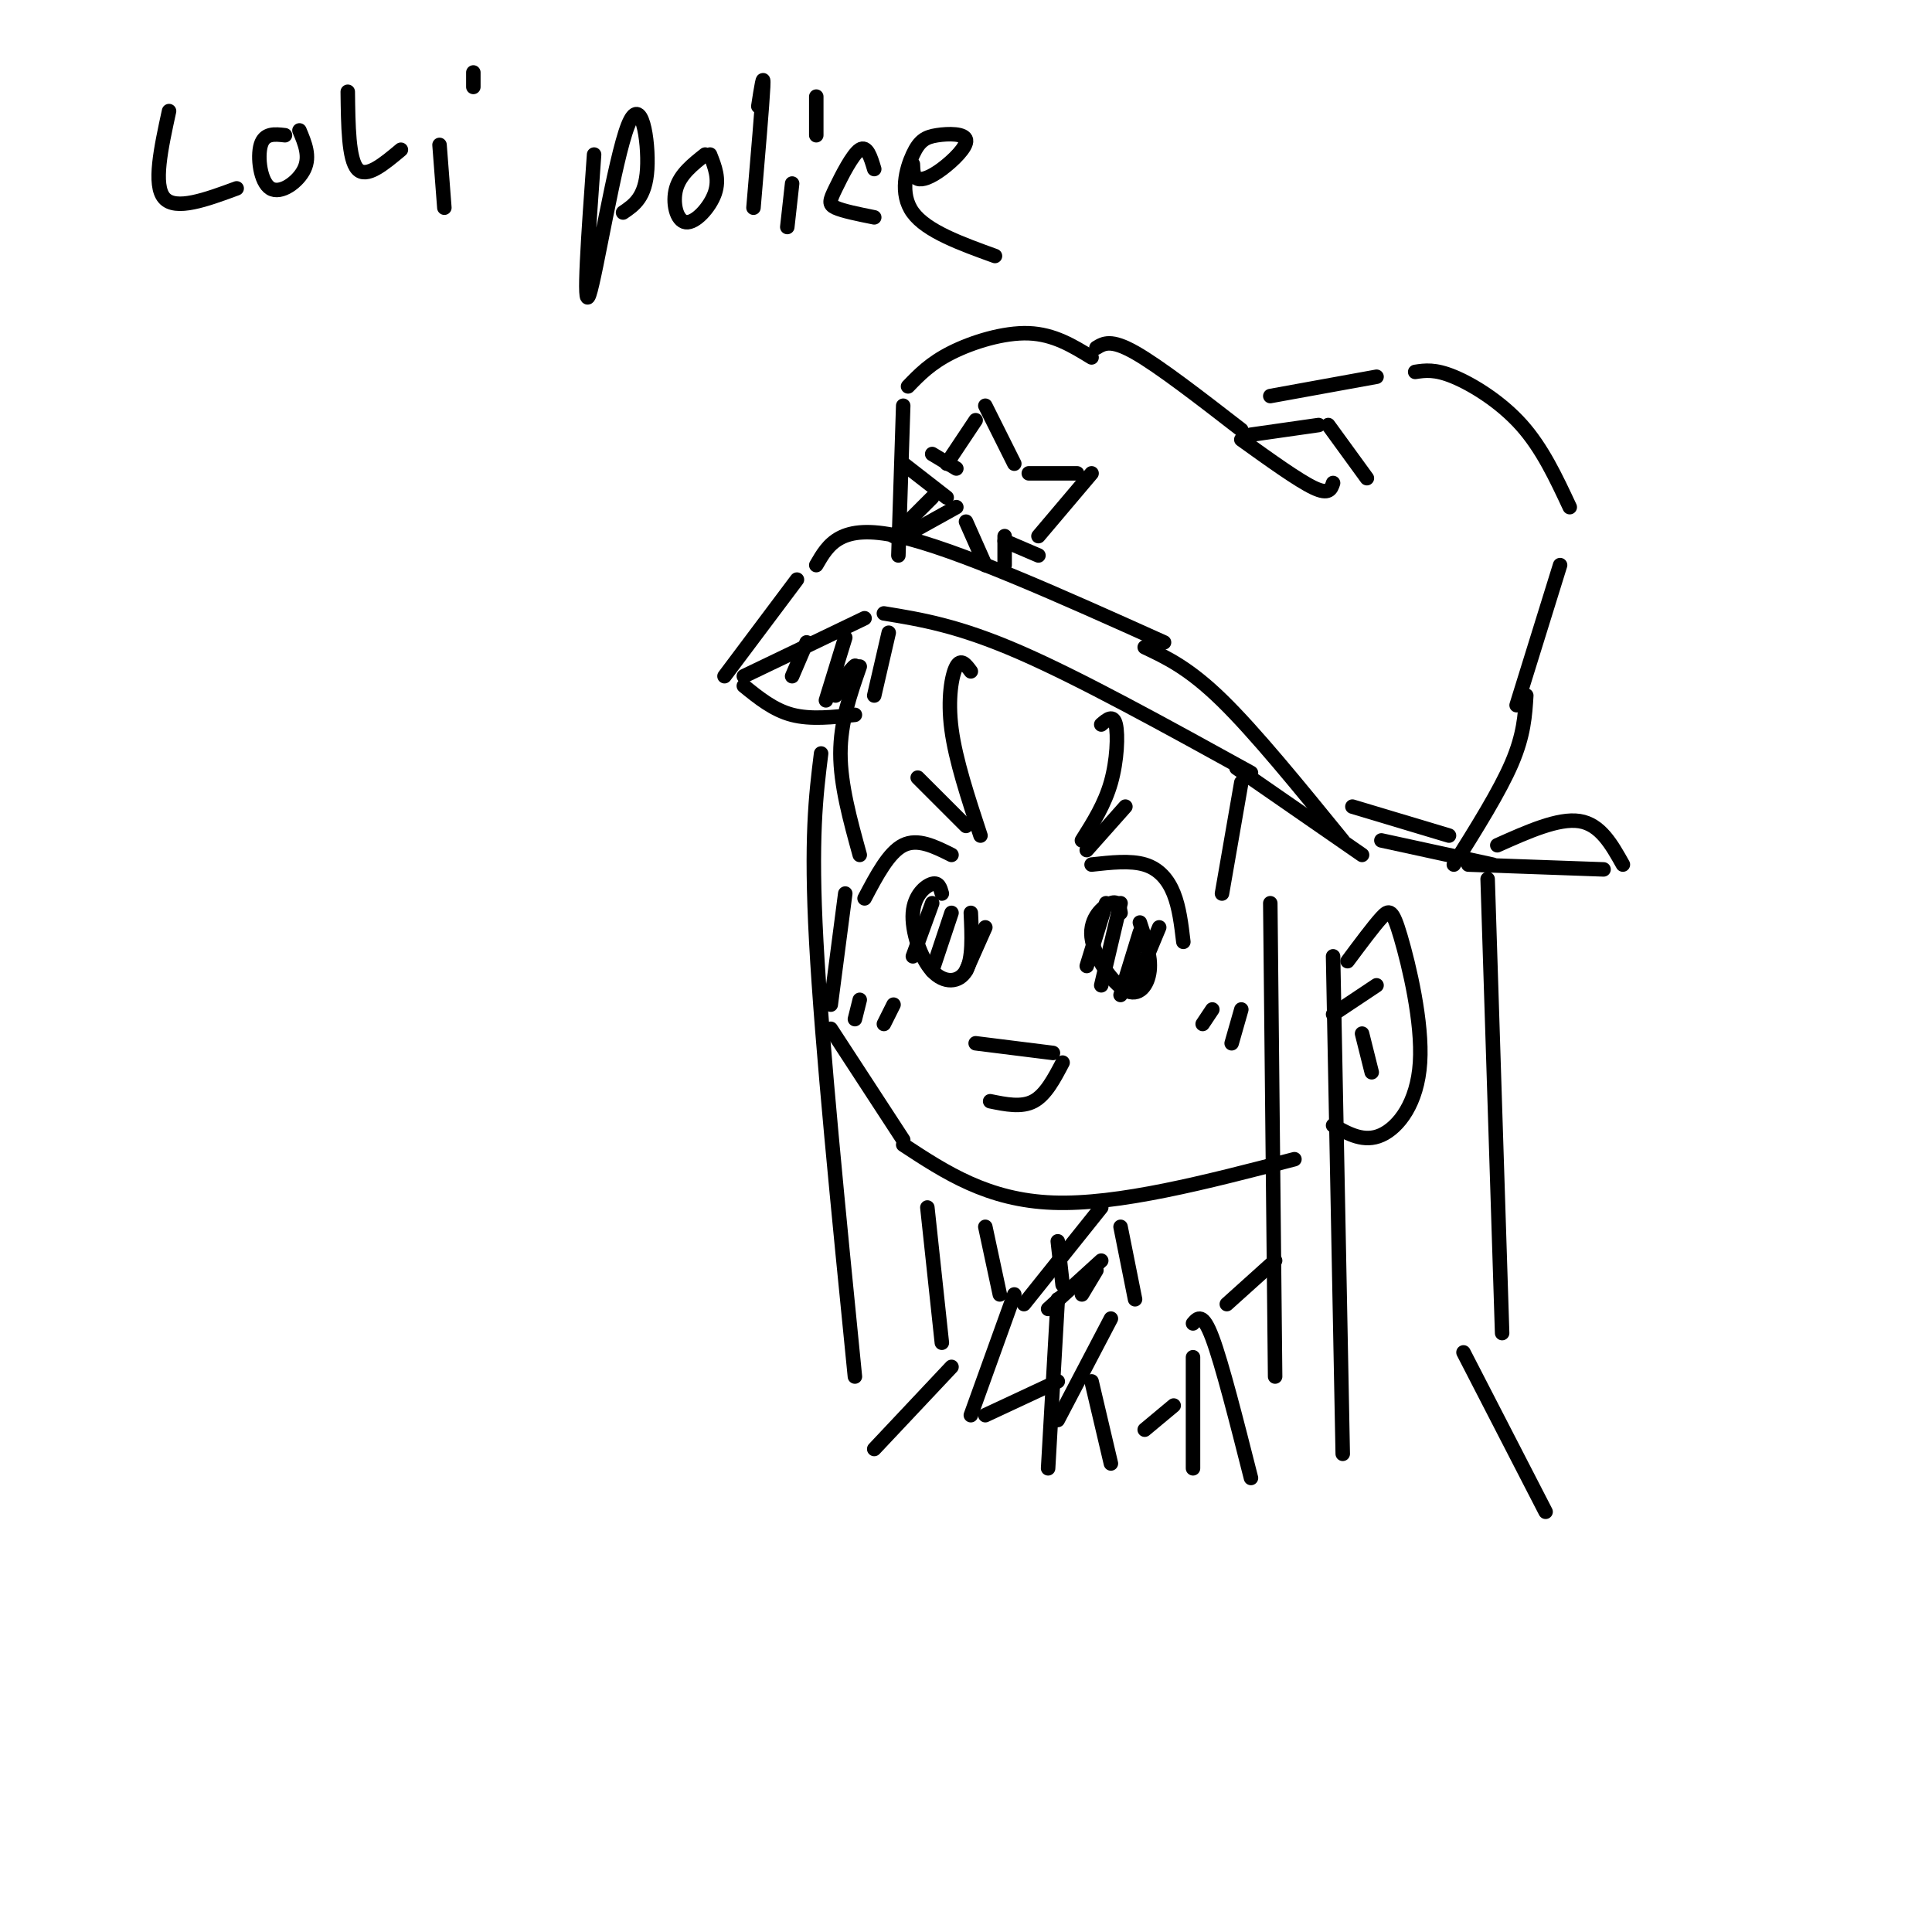 <svg viewBox='0 0 400 400' version='1.1' xmlns='http://www.w3.org/2000/svg' xmlns:xlink='http://www.w3.org/1999/xlink'><g fill='none' stroke='rgb(0,0,0)' stroke-width='3' stroke-linecap='round' stroke-linejoin='round'><path d='M186,115c0.000,0.000 1.000,-31.000 1,-31'/><path d='M188,80c2.311,-2.400 4.622,-4.800 9,-7c4.378,-2.200 10.822,-4.200 16,-4c5.178,0.200 9.089,2.600 13,5'/><path d='M227,72c1.500,-0.917 3.000,-1.833 8,1c5.000,2.833 13.500,9.417 22,16'/><path d='M257,91c5.917,4.250 11.833,8.500 15,10c3.167,1.500 3.583,0.250 4,-1'/><path d='M259,90c0.000,0.000 14.000,-2.000 14,-2'/><path d='M275,88c0.000,0.000 8.000,11.000 8,11'/><path d='M263,82c0.000,0.000 22.000,-4.000 22,-4'/><path d='M293,77c2.044,-0.311 4.089,-0.622 8,1c3.911,1.622 9.689,5.178 14,10c4.311,4.822 7.156,10.911 10,17'/><path d='M323,117c0.000,0.000 -9.000,29.000 -9,29'/><path d='M165,120c0.000,0.000 -15.000,20.000 -15,20'/><path d='M154,140c0.000,0.000 25.000,-12.000 25,-12'/><path d='M169,117c2.500,-4.333 5.000,-8.667 17,-6c12.000,2.667 33.500,12.333 55,22'/><path d='M183,127c7.667,1.250 15.333,2.500 28,8c12.667,5.500 30.333,15.250 48,25'/><path d='M237,134c4.583,2.167 9.167,4.333 16,11c6.833,6.667 15.917,17.833 25,29'/><path d='M256,159c0.000,0.000 26.000,18.000 26,18'/><path d='M316,144c-0.250,4.083 -0.500,8.167 -3,14c-2.500,5.833 -7.250,13.417 -12,21'/><path d='M280,167c0.000,0.000 20.000,6.000 20,6'/><path d='M196,96c0.000,0.000 6.000,-9.000 6,-9'/><path d='M204,84c0.000,0.000 6.000,12.000 6,12'/><path d='M198,97c0.000,0.000 -5.000,-3.000 -5,-3'/><path d='M187,96c0.000,0.000 9.000,7.000 9,7'/><path d='M193,103c0.000,0.000 -8.000,8.000 -8,8'/><path d='M189,110c0.000,0.000 9.000,-5.000 9,-5'/><path d='M200,108c0.000,0.000 4.000,9.000 4,9'/><path d='M208,117c0.000,0.000 0.000,-6.000 0,-6'/><path d='M208,112c0.000,0.000 7.000,3.000 7,3'/><path d='M213,98c0.000,0.000 10.000,0.000 10,0'/><path d='M226,98c0.000,0.000 -11.000,13.000 -11,13'/><path d='M154,142c3.083,2.500 6.167,5.000 10,6c3.833,1.000 8.417,0.500 13,0'/><path d='M184,131c0.000,0.000 -3.000,13.000 -3,13'/><path d='M201,139c-1.022,-1.378 -2.044,-2.756 -3,-1c-0.956,1.756 -1.844,6.644 -1,13c0.844,6.356 3.422,14.178 6,22'/><path d='M228,150c1.244,-1.067 2.489,-2.133 3,0c0.511,2.133 0.289,7.467 -1,12c-1.289,4.533 -3.644,8.267 -6,12'/><path d='M178,138c-2.000,5.750 -4.000,11.500 -4,18c0.000,6.500 2.000,13.750 4,21'/><path d='M257,162c0.000,0.000 -4.000,23.000 -4,23'/><path d='M263,187c0.000,0.000 1.000,98.000 1,98'/><path d='M276,198c0.000,0.000 2.000,103.000 2,103'/><path d='M175,185c0.000,0.000 -3.000,23.000 -3,23'/><path d='M172,213c0.000,0.000 15.000,23.000 15,23'/><path d='M187,237c8.750,5.750 17.500,11.500 31,12c13.500,0.500 31.750,-4.250 50,-9'/><path d='M170,156c-1.083,8.750 -2.167,17.500 -1,39c1.167,21.500 4.583,55.750 8,90'/><path d='M192,250c0.000,0.000 3.000,28.000 3,28'/><path d='M279,199c2.675,-3.592 5.349,-7.183 7,-9c1.651,-1.817 2.278,-1.858 4,4c1.722,5.858 4.541,17.616 4,26c-0.541,8.384 -4.440,13.396 -8,15c-3.560,1.604 -6.780,-0.198 -10,-2'/><path d='M308,182c0.000,0.000 3.000,94.000 3,94'/><path d='M179,186c2.500,-4.750 5.000,-9.500 8,-11c3.000,-1.500 6.500,0.250 10,2'/><path d='M226,179c4.022,-0.444 8.044,-0.889 11,0c2.956,0.889 4.844,3.111 6,6c1.156,2.889 1.578,6.444 2,10'/><path d='M232,189c-0.223,-1.289 -0.447,-2.577 -2,-2c-1.553,0.577 -4.437,3.021 -4,7c0.437,3.979 4.195,9.494 7,11c2.805,1.506 4.659,-0.998 5,-4c0.341,-3.002 -0.829,-6.501 -2,-10'/><path d='M195,185c-0.325,-1.180 -0.651,-2.360 -2,-2c-1.349,0.360 -3.722,2.262 -4,6c-0.278,3.738 1.541,9.314 4,12c2.459,2.686 5.560,2.482 7,0c1.440,-2.482 1.220,-7.241 1,-12'/><path d='M202,216c0.000,0.000 16.000,2.000 16,2'/><path d='M205,228c3.250,0.667 6.500,1.333 9,0c2.500,-1.333 4.250,-4.667 6,-8'/><path d='M190,161c0.000,0.000 10.000,10.000 10,10'/><path d='M225,176c0.000,0.000 8.000,-9.000 8,-9'/><path d='M35,23c-1.667,7.667 -3.333,15.333 -1,18c2.333,2.667 8.667,0.333 15,-2'/><path d='M59,28c-2.125,-0.244 -4.250,-0.488 -5,2c-0.750,2.488 -0.125,7.708 2,9c2.125,1.292 5.750,-1.345 7,-4c1.250,-2.655 0.125,-5.327 -1,-8'/><path d='M72,19c0.083,7.000 0.167,14.000 2,16c1.833,2.000 5.417,-1.000 9,-4'/><path d='M91,30c0.000,0.000 1.000,13.000 1,13'/><path d='M98,18c0.000,0.000 0.000,-3.000 0,-3'/><path d='M123,32c-1.179,16.429 -2.357,32.857 -1,29c1.357,-3.857 5.250,-28.000 8,-35c2.750,-7.000 4.357,3.143 4,9c-0.357,5.857 -2.679,7.429 -5,9'/><path d='M146,32c-2.577,2.036 -5.155,4.071 -6,7c-0.845,2.929 0.042,6.750 2,7c1.958,0.250 4.988,-3.071 6,-6c1.012,-2.929 0.006,-5.464 -1,-8'/><path d='M157,22c0.583,-3.750 1.167,-7.500 1,-4c-0.167,3.500 -1.083,14.250 -2,25'/><path d='M164,38c0.000,0.000 -1.000,9.000 -1,9'/><path d='M169,28c0.000,0.000 0.000,-8.000 0,-8'/><path d='M181,35c-0.750,-2.488 -1.500,-4.976 -3,-4c-1.500,0.976 -3.750,5.417 -5,8c-1.250,2.583 -1.500,3.310 0,4c1.500,0.690 4.750,1.345 8,2'/><path d='M189,34c0.048,1.323 0.096,2.647 1,3c0.904,0.353 2.664,-0.264 5,-2c2.336,-1.736 5.247,-4.592 5,-6c-0.247,-1.408 -3.654,-1.367 -6,-1c-2.346,0.367 -3.632,1.060 -5,4c-1.368,2.940 -2.820,8.126 0,12c2.820,3.874 9.910,6.437 17,9'/><path d='M232,254c0.000,0.000 3.000,15.000 3,15'/><path d='M228,261c0.000,0.000 -11.000,10.000 -11,10'/><path d='M229,187c0.000,0.000 -4.000,13.000 -4,13'/><path d='M232,187c0.000,0.000 -4.000,17.000 -4,17'/><path d='M236,193c0.000,0.000 -4.000,13.000 -4,13'/><path d='M240,192c0.000,0.000 -5.000,12.000 -5,12'/><path d='M193,187c0.000,0.000 -4.000,11.000 -4,11'/><path d='M197,189c0.000,0.000 -4.000,12.000 -4,12'/><path d='M204,192c0.000,0.000 -4.000,9.000 -4,9'/><path d='M204,254c0.000,0.000 3.000,14.000 3,14'/><path d='M219,257c0.000,0.000 1.000,9.000 1,9'/><path d='M210,268c0.000,0.000 -9.000,25.000 -9,25'/><path d='M204,293c0.000,0.000 15.000,-7.000 15,-7'/><path d='M212,270c0.000,0.000 16.000,-20.000 16,-20'/><path d='M219,269c0.000,0.000 -2.000,35.000 -2,35'/><path d='M224,268c0.000,0.000 3.000,-5.000 3,-5'/><path d='M219,294c0.000,0.000 11.000,-21.000 11,-21'/><path d='M247,281c0.000,0.000 0.000,23.000 0,23'/><path d='M247,274c1.000,-1.167 2.000,-2.333 4,3c2.000,5.333 5.000,17.167 8,29'/><path d='M254,270c0.000,0.000 10.000,-9.000 10,-9'/><path d='M226,286c0.000,0.000 4.000,17.000 4,17'/><path d='M237,296c0.000,0.000 6.000,-5.000 6,-5'/><path d='M276,210c0.000,0.000 9.000,-6.000 9,-6'/><path d='M282,214c0.000,0.000 2.000,8.000 2,8'/><path d='M251,209c0.000,0.000 -2.000,3.000 -2,3'/><path d='M257,209c0.000,0.000 -2.000,7.000 -2,7'/><path d='M178,207c0.000,0.000 -1.000,4.000 -1,4'/><path d='M185,208c0.000,0.000 -2.000,4.000 -2,4'/><path d='M197,283c0.000,0.000 -16.000,17.000 -16,17'/><path d='M303,280c0.000,0.000 17.000,33.000 17,33'/><path d='M286,174c0.000,0.000 23.000,5.000 23,5'/><path d='M167,133c0.000,0.000 -3.000,7.000 -3,7'/><path d='M175,132c0.000,0.000 -4.000,13.000 -4,13'/><path d='M175,140c1.167,-1.333 2.333,-2.667 2,-2c-0.333,0.667 -2.167,3.333 -4,6'/><path d='M310,175c6.333,-2.833 12.667,-5.667 17,-5c4.333,0.667 6.667,4.833 9,9'/><path d='M304,179c0.000,0.000 28.000,1.000 28,1'/></g>
</svg>